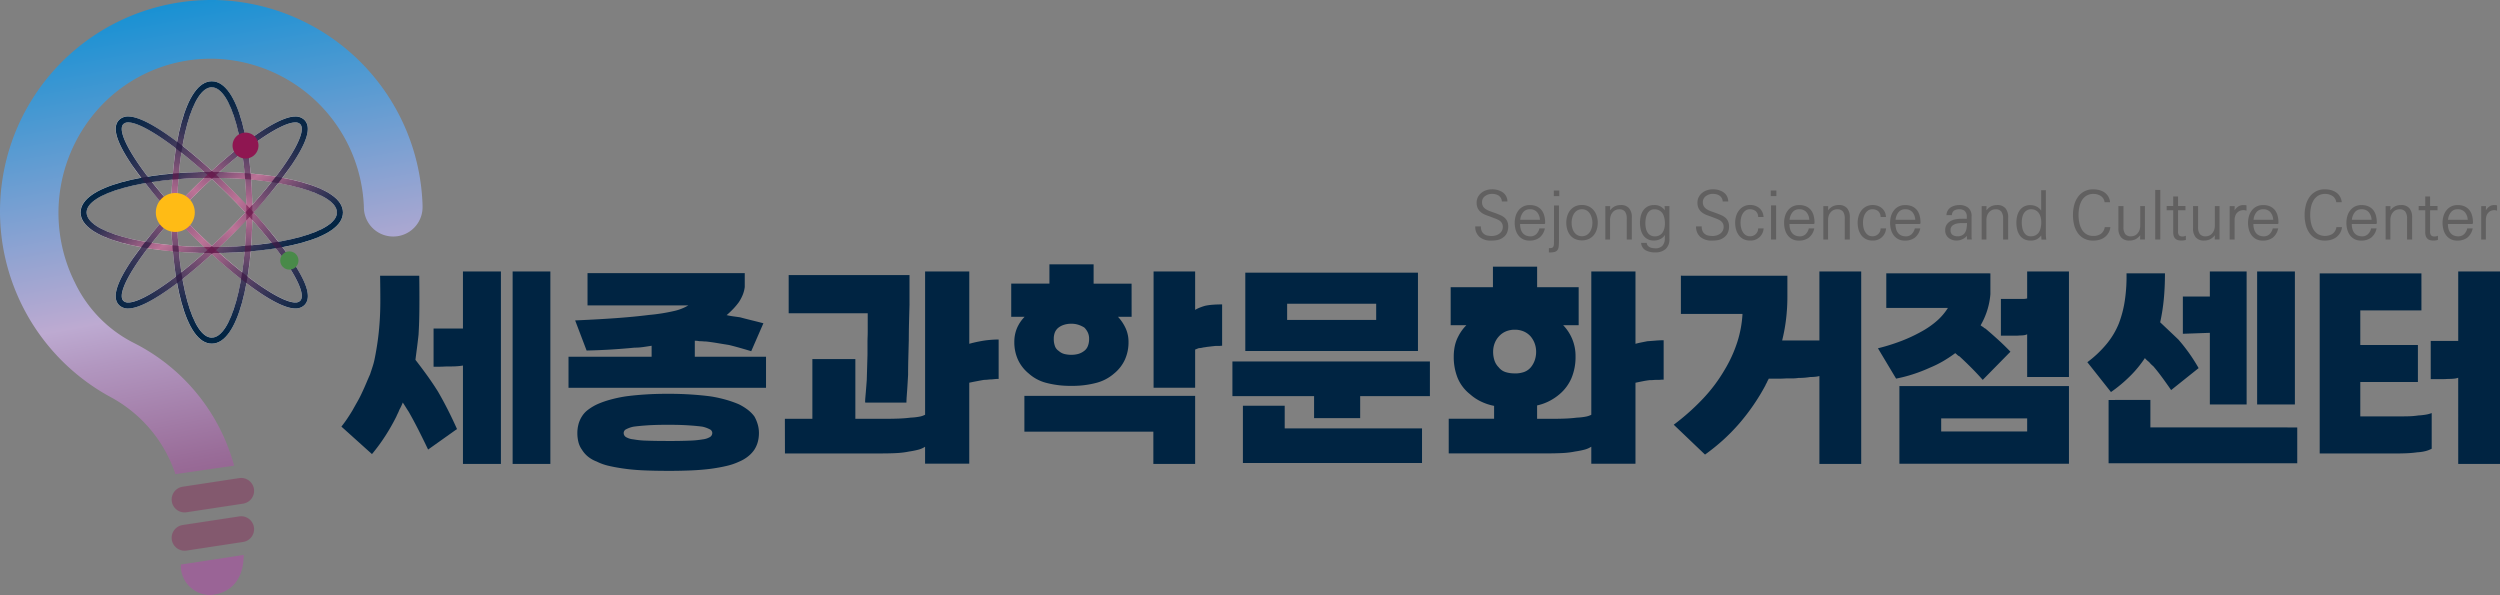 <svg xmlns="http://www.w3.org/2000/svg" xmlns:xlink="http://www.w3.org/1999/xlink"  viewBox="0 0 190.925 45.451">
  <rect x="0" y="0" width="190.925" height="45.451" fill="#808080" stroke="none"/>
  <defs>
    <linearGradient id="linear-gradient" x1="0.419" y1="-0.046" x2="0.665" y2="1.446" gradientUnits="objectBoundingBox">
      <stop offset="0" stop-color="#0b8fd3"/>
      <stop offset="0.455" stop-color="#bdaad1"/>
      <stop offset="0.512" stop-color="#b297c0"/>
      <stop offset="0.665" stop-color="#996c98"/>
      <stop offset="0.803" stop-color="#874d7b"/>
      <stop offset="0.92" stop-color="#7b396a"/>
      <stop offset="1" stop-color="#783364"/>
    </linearGradient>
    <linearGradient id="linear-gradient-2" x1="0.029" y1="0.304" x2="0.961" y2="0.692" gradientUnits="objectBoundingBox">
      <stop offset="0" stop-color="#002442"/>
      <stop offset="0.094" stop-color="#082342" stop-opacity="0.976"/>
      <stop offset="0.21" stop-color="#222045" stop-opacity="0.906"/>
      <stop offset="0.338" stop-color="#4b1c49" stop-opacity="0.788"/>
      <stop offset="0.472" stop-color="#851650" stop-opacity="0.627"/>
      <stop offset="0.492" stop-color="#8f1651" stop-opacity="0.6"/>
      <stop offset="0.625" stop-color="#5a1b4b" stop-opacity="0.749"/>
      <stop offset="0.776" stop-color="#282046" stop-opacity="0.886"/>
      <stop offset="0.906" stop-color="#0a2243" stop-opacity="0.969"/>
      <stop offset="1" stop-color="#002442"/>
    </linearGradient>
    <linearGradient id="linear-gradient-3" x1="0.516" y1="-0.003" x2="0.485" y2="0.967" xlink:href="#linear-gradient-2"/>
    <linearGradient id="linear-gradient-4" x1="1.096" y1="1.005" x2="-0.024" y2="0.056" xlink:href="#linear-gradient-2"/>
    <linearGradient id="linear-gradient-5" x1="1.03" y1="-0.025" x2="-0.021" y2="1.015" xlink:href="#linear-gradient-2"/>
  </defs>
  <g id="그룹_18717" data-name="그룹 18717" transform="translate(-181.142 -240.915)">
    <g id="그룹_18709" data-name="그룹 18709" transform="translate(207.215 255.375)">
      <g id="그룹_18706" data-name="그룹 18706" transform="translate(86.598)">
        <g id="그룹_18705" data-name="그룹 18705">
          <path id="패스_7868" data-name="패스 7868" d="M463.457,279.067a3.615,3.615,0,0,1-.367-.138,1.191,1.191,0,0,1-.312-.2.849.849,0,0,1-.216-.286.958.958,0,0,1-.08-.412.927.927,0,0,1,.1-.437.992.992,0,0,1,.266-.321,1.131,1.131,0,0,1,.372-.2,1.412,1.412,0,0,1,.431-.068,1.591,1.591,0,0,1,.394.043,1.52,1.52,0,0,1,.339.133.838.838,0,0,1,.447.753h-.421a.574.574,0,0,0-.078-.266.6.6,0,0,0-.168-.181.762.762,0,0,0-.228-.1,1.053,1.053,0,0,0-.264-.033.873.873,0,0,0-.552.176.548.548,0,0,0-.226.452.612.612,0,0,0,.075.321.673.673,0,0,0,.211.216,1.475,1.475,0,0,0,.321.158c.123.046.258.093.4.143s.256.1.377.151a1.26,1.26,0,0,1,.316.186.812.812,0,0,1,.216.271.951.951,0,0,1,.085.407,1.161,1.161,0,0,1-.1.5.83.83,0,0,1-.281.341,1.139,1.139,0,0,1-.419.2,2.367,2.367,0,0,1-.5.045,1.3,1.3,0,0,1-.9-.284,1.018,1.018,0,0,1-.319-.8h.432a.793.793,0,0,0,.06.357.575.575,0,0,0,.181.226.64.64,0,0,0,.264.118,1.559,1.559,0,0,0,.329.033,1.056,1.056,0,0,0,.294-.043.872.872,0,0,0,.269-.128.656.656,0,0,0,.2-.218.617.617,0,0,0,.075-.309.546.546,0,0,0-.068-.284.64.64,0,0,0-.193-.2,1.947,1.947,0,0,0-.321-.153Z" transform="translate(-462.382 -277.008)" fill="#616060"/>
          <path id="패스_7869" data-name="패스 7869" d="M472.217,281.355a.107.107,0,0,1-.02.075.089.089,0,0,1-.065.02H470.3a1.454,1.454,0,0,0,.045.372.831.831,0,0,0,.141.3.673.673,0,0,0,.251.2.875.875,0,0,0,.371.07.6.6,0,0,0,.422-.161.866.866,0,0,0,.246-.442h.417a1.2,1.2,0,0,1-.417.708,1.244,1.244,0,0,1-.763.221,1.072,1.072,0,0,1-.5-.11,1.042,1.042,0,0,1-.352-.3,1.281,1.281,0,0,1-.206-.435,1.972,1.972,0,0,1-.065-.514,1.84,1.84,0,0,1,.07-.508,1.247,1.247,0,0,1,.216-.432,1.027,1.027,0,0,1,.357-.3,1.08,1.08,0,0,1,.507-.113,1.257,1.257,0,0,1,.532.1,1.03,1.03,0,0,1,.367.279,1.2,1.2,0,0,1,.208.429A2.046,2.046,0,0,1,472.217,281.355Zm-1.9-.226h1.5a.972.972,0,0,0-.216-.58.686.686,0,0,0-.552-.223.619.619,0,0,0-.524.241A1.043,1.043,0,0,0,470.313,281.129Z" transform="translate(-466.883 -278.804)" fill="#616060"/>
          <path id="패스_7870" data-name="패스 7870" d="M476.4,281.959v-.326a.724.724,0,0,0,.228-.02.2.2,0,0,0,.118-.106.651.651,0,0,0,.04-.233c0-.1.005-.237.005-.4v-2.5h.377v2.7q0,.251-.018.424a.574.574,0,0,1-.093.279.414.414,0,0,1-.229.15A1.47,1.47,0,0,1,476.4,281.959Zm.793-4.726v.427h-.417v-.427Z" transform="translate(-470.782 -277.143)" fill="#616060"/>
          <path id="패스_7871" data-name="패스 7871" d="M480.914,280a1.173,1.173,0,0,1,.535.115,1.13,1.13,0,0,1,.379.306,1.293,1.293,0,0,1,.223.435,1.721,1.721,0,0,1,.073.5,1.739,1.739,0,0,1-.073.5,1.291,1.291,0,0,1-.223.434,1.091,1.091,0,0,1-.379.3,1.33,1.33,0,0,1-1.073,0,1.041,1.041,0,0,1-.371-.3,1.3,1.3,0,0,1-.216-.434,1.808,1.808,0,0,1-.07-.5,1.79,1.79,0,0,1,.07-.5,1.3,1.3,0,0,1,.216-.435,1.077,1.077,0,0,1,.371-.306A1.171,1.171,0,0,1,480.914,280Zm.8,1.356a1.426,1.426,0,0,0-.047-.359,1.168,1.168,0,0,0-.143-.334.788.788,0,0,0-.246-.246.737.737,0,0,0-.724,0,.788.788,0,0,0-.246.246,1.055,1.055,0,0,0-.138.334,1.577,1.577,0,0,0-.043.359,1.628,1.628,0,0,0,.043.366,1,1,0,0,0,.138.332.781.781,0,0,0,.246.238.751.751,0,0,0,.724,0,.782.782,0,0,0,.246-.238,1.1,1.1,0,0,0,.143-.332A1.472,1.472,0,0,0,481.713,281.36Z" transform="translate(-472.773 -278.804)" fill="#616060"/>
          <path id="패스_7872" data-name="패스 7872" d="M487.536,280.084l-.01.326a1.019,1.019,0,0,1,.374-.316,1.056,1.056,0,0,1,.444-.091.793.793,0,0,1,.633.244,1.032,1.032,0,0,1,.211.7v1.692H488.8v-1.587a.9.9,0,0,0-.135-.548.538.538,0,0,0-.452-.175.634.634,0,0,0-.254.052.624.624,0,0,0-.219.158.753.753,0,0,0-.158.261,1.025,1.025,0,0,0-.058.357v1.482h-.361v-2.551Z" transform="translate(-477.236 -278.804)" fill="#616060"/>
          <path id="패스_7873" data-name="패스 7873" d="M494.926,283.62a1.428,1.428,0,0,1-.738-.17.7.7,0,0,1-.332-.558h.432a.334.334,0,0,0,.07.2.535.535,0,0,0,.156.13.821.821,0,0,0,.209.065,1.316,1.316,0,0,0,.228.02.7.7,0,0,0,.53-.191.82.82,0,0,0,.184-.588l.01-.246a.824.824,0,0,1-.367.327,1.1,1.1,0,0,1-.462.105,1.038,1.038,0,0,1-.5-.11.965.965,0,0,1-.334-.3,1.287,1.287,0,0,1-.183-.429,2.245,2.245,0,0,1,0-1.025,1.269,1.269,0,0,1,.19-.434.965.965,0,0,1,.337-.3,1.01,1.01,0,0,1,.492-.113.975.975,0,0,1,.492.108,1.169,1.169,0,0,1,.326.284l-.015-.312h.367V282.6a.983.983,0,0,1-.286.761A1.151,1.151,0,0,1,494.926,283.62Zm-.02-1.225a.718.718,0,0,0,.347-.078.686.686,0,0,0,.241-.214,1.015,1.015,0,0,0,.136-.313,1.564,1.564,0,0,0,.045-.379,2,2,0,0,0-.043-.415,1.08,1.08,0,0,0-.133-.344.727.727,0,0,0-.249-.234.752.752,0,0,0-.379-.088.548.548,0,0,0-.339.1.691.691,0,0,0-.208.256,1.143,1.143,0,0,0-.111.344,2.319,2.319,0,0,0-.03.365,1.834,1.834,0,0,0,.038.377,1.015,1.015,0,0,0,.123.321.662.662,0,0,0,.224.218A.648.648,0,0,0,494.906,282.394Z" transform="translate(-481.196 -278.804)" fill="#616060"/>
          <path id="패스_7874" data-name="패스 7874" d="M505.551,279.067a3.654,3.654,0,0,1-.367-.138,1.191,1.191,0,0,1-.312-.2.849.849,0,0,1-.216-.286.958.958,0,0,1-.08-.412.928.928,0,0,1,.1-.437.992.992,0,0,1,.266-.321,1.136,1.136,0,0,1,.372-.2,1.412,1.412,0,0,1,.431-.068,1.591,1.591,0,0,1,.394.043,1.52,1.52,0,0,1,.339.133.838.838,0,0,1,.447.753h-.421a.574.574,0,0,0-.078-.266.6.6,0,0,0-.168-.181.762.762,0,0,0-.228-.1,1.053,1.053,0,0,0-.264-.033.874.874,0,0,0-.552.176.548.548,0,0,0-.226.452.612.612,0,0,0,.075.321.673.673,0,0,0,.211.216,1.475,1.475,0,0,0,.321.158c.123.046.258.093.4.143s.256.1.377.151a1.259,1.259,0,0,1,.316.186.811.811,0,0,1,.216.271.951.951,0,0,1,.085.407,1.167,1.167,0,0,1-.1.5.834.834,0,0,1-.281.341,1.139,1.139,0,0,1-.419.2,2.367,2.367,0,0,1-.5.045,1.3,1.3,0,0,1-.9-.284,1.018,1.018,0,0,1-.319-.8h.432a.8.8,0,0,0,.061.357.575.575,0,0,0,.181.226.643.643,0,0,0,.264.118,1.559,1.559,0,0,0,.329.033,1.056,1.056,0,0,0,.294-.043.872.872,0,0,0,.269-.128.655.655,0,0,0,.2-.218.617.617,0,0,0,.075-.309.547.547,0,0,0-.068-.284.64.64,0,0,0-.194-.2,1.932,1.932,0,0,0-.321-.153Z" transform="translate(-487.612 -277.008)" fill="#616060"/>
          <path id="패스_7875" data-name="패스 7875" d="M514.08,280.918h-.412a.594.594,0,0,0-.186-.449.7.7,0,0,0-.462-.143.53.53,0,0,0-.288.08.718.718,0,0,0-.218.216,1.038,1.038,0,0,0-.143.329,1.653,1.653,0,0,0-.048.4,1.7,1.7,0,0,0,.048.412.976.976,0,0,0,.143.326.672.672,0,0,0,.218.218.546.546,0,0,0,.288.078.6.6,0,0,0,.648-.6h.417a.983.983,0,0,1-1.039.929,1.091,1.091,0,0,1-.505-.11,1.036,1.036,0,0,1-.354-.3,1.324,1.324,0,0,1-.208-.435,1.89,1.89,0,0,1-.068-.514,1.784,1.784,0,0,1,.073-.508,1.287,1.287,0,0,1,.218-.432,1.045,1.045,0,0,1,.869-.417,1.136,1.136,0,0,1,.379.063.982.982,0,0,1,.314.179.944.944,0,0,1,.218.288A1.034,1.034,0,0,1,514.08,280.918Z" transform="translate(-492.068 -278.804)" fill="#616060"/>
          <path id="패스_7876" data-name="패스 7876" d="M519.131,277.233v.427H518.7v-.427Zm-.407,1.135h.387v2.606h-.387Z" transform="translate(-496.14 -277.143)" fill="#616060"/>
          <path id="패스_7877" data-name="패스 7877" d="M523.562,281.355a.107.107,0,0,1-.02.075.089.089,0,0,1-.065.02h-1.828a1.453,1.453,0,0,0,.045.372.83.83,0,0,0,.141.3.673.673,0,0,0,.251.2.876.876,0,0,0,.371.07.6.6,0,0,0,.422-.161.866.866,0,0,0,.246-.442h.417a1.2,1.2,0,0,1-.417.708,1.244,1.244,0,0,1-.763.221,1.072,1.072,0,0,1-.5-.11,1.043,1.043,0,0,1-.352-.3,1.281,1.281,0,0,1-.206-.435,1.971,1.971,0,0,1-.065-.514,1.842,1.842,0,0,1,.07-.508,1.248,1.248,0,0,1,.216-.432,1.027,1.027,0,0,1,.357-.3,1.08,1.08,0,0,1,.507-.113,1.257,1.257,0,0,1,.532.1,1.03,1.03,0,0,1,.367.279,1.2,1.2,0,0,1,.208.429A2.046,2.046,0,0,1,523.562,281.355Zm-1.9-.226h1.5a.975.975,0,0,0-.216-.58.685.685,0,0,0-.552-.223.619.619,0,0,0-.524.241A1.043,1.043,0,0,0,521.658,281.129Z" transform="translate(-497.658 -278.804)" fill="#616060"/>
          <path id="패스_7878" data-name="패스 7878" d="M529.092,280.084l-.01.326a1.02,1.02,0,0,1,.374-.316A1.056,1.056,0,0,1,529.9,280a.793.793,0,0,1,.633.244,1.034,1.034,0,0,1,.211.7v1.692h-.387v-1.587a.9.9,0,0,0-.135-.548.538.538,0,0,0-.452-.175.637.637,0,0,0-.254.052.619.619,0,0,0-.218.158.753.753,0,0,0-.158.261,1.026,1.026,0,0,0-.058.357v1.482h-.361v-2.551Z" transform="translate(-502.144 -278.804)" fill="#616060"/>
          <path id="패스_7879" data-name="패스 7879" d="M537.421,280.918h-.412a.594.594,0,0,0-.185-.449.7.7,0,0,0-.462-.143.528.528,0,0,0-.288.08.724.724,0,0,0-.219.216,1.037,1.037,0,0,0-.143.329,1.65,1.65,0,0,0-.047.4,1.7,1.7,0,0,0,.047.412.975.975,0,0,0,.143.326.678.678,0,0,0,.219.218.544.544,0,0,0,.288.078.6.6,0,0,0,.648-.6h.417a.983.983,0,0,1-1.04.929,1.089,1.089,0,0,1-.5-.11,1.036,1.036,0,0,1-.354-.3,1.325,1.325,0,0,1-.208-.435,1.905,1.905,0,0,1-.068-.514,1.769,1.769,0,0,1,.073-.508,1.272,1.272,0,0,1,.218-.432,1.069,1.069,0,0,1,.361-.3,1.082,1.082,0,0,1,.508-.113,1.138,1.138,0,0,1,.379.063.984.984,0,0,1,.314.179.939.939,0,0,1,.219.288A1.025,1.025,0,0,1,537.421,280.918Z" transform="translate(-506.059 -278.804)" fill="#616060"/>
          <path id="패스_7880" data-name="패스 7880" d="M543.77,281.355a.107.107,0,0,1-.02.075.088.088,0,0,1-.065.02h-1.828a1.453,1.453,0,0,0,.045.372.832.832,0,0,0,.141.3.674.674,0,0,0,.251.2.876.876,0,0,0,.371.07.6.6,0,0,0,.422-.161.865.865,0,0,0,.246-.442h.417a1.2,1.2,0,0,1-.417.708,1.244,1.244,0,0,1-.763.221,1.073,1.073,0,0,1-.5-.11,1.043,1.043,0,0,1-.352-.3,1.289,1.289,0,0,1-.206-.435,1.973,1.973,0,0,1-.065-.514,1.842,1.842,0,0,1,.07-.508,1.247,1.247,0,0,1,.216-.432,1.026,1.026,0,0,1,.357-.3,1.08,1.08,0,0,1,.507-.113,1.256,1.256,0,0,1,.532.1,1.03,1.03,0,0,1,.367.279,1.2,1.2,0,0,1,.208.429A2.046,2.046,0,0,1,543.77,281.355Zm-1.9-.226h1.5a.974.974,0,0,0-.216-.58.686.686,0,0,0-.552-.223.619.619,0,0,0-.524.241A1.044,1.044,0,0,0,541.866,281.129Z" transform="translate(-509.771 -278.804)" fill="#616060"/>
          <path id="패스_7881" data-name="패스 7881" d="M553.608,281.053v-.186a.574.574,0,0,0-.176-.427.645.645,0,0,0-.4-.115.747.747,0,0,0-.381.09.431.431,0,0,0-.181.361h-.417a.73.73,0,0,1,.317-.587,1.065,1.065,0,0,1,.309-.138,1.354,1.354,0,0,1,.359-.048,1.029,1.029,0,0,1,.685.214.81.81,0,0,1,.249.665v1.366q0,.09,0,.2a1.364,1.364,0,0,0,.02.185h-.366l-.015-.276a.883.883,0,0,1-.329.251,1.028,1.028,0,0,1-.454.105.944.944,0,0,1-.615-.206.718.718,0,0,1-.254-.593.736.736,0,0,1,.138-.452.89.89,0,0,1,.374-.286,1.207,1.207,0,0,1,.274-.083,2.41,2.41,0,0,1,.3-.038c.1,0,.2-.006.3-.006Zm-1.24.869a.407.407,0,0,0,.153.362.636.636,0,0,0,.369.105.74.74,0,0,0,.374-.083.6.6,0,0,0,.224-.224,1.047,1.047,0,0,0,.105-.324,2.34,2.34,0,0,0,.03-.379l-.359,0a1.961,1.961,0,0,0-.414.038.815.815,0,0,0-.341.158A.42.42,0,0,0,552.368,281.922Z" transform="translate(-516.074 -278.804)" fill="#616060"/>
          <path id="패스_7882" data-name="패스 7882" d="M559.277,280.084l-.01.326a1.022,1.022,0,0,1,.374-.316,1.057,1.057,0,0,1,.444-.091.793.793,0,0,1,.633.244,1.032,1.032,0,0,1,.211.7v1.692h-.387v-1.587a.9.9,0,0,0-.135-.548.538.538,0,0,0-.452-.175.635.635,0,0,0-.254.052.619.619,0,0,0-.218.158.746.746,0,0,0-.158.261,1.017,1.017,0,0,0-.058.357v1.482h-.361v-2.551Z" transform="translate(-520.236 -278.804)" fill="#616060"/>
          <path id="패스_7883" data-name="패스 7883" d="M567.423,280.619a1.1,1.1,0,0,1-.327.286.991.991,0,0,1-.492.105,1.03,1.03,0,0,1-.492-.11.94.94,0,0,1-.337-.3,1.273,1.273,0,0,1-.191-.435,2.207,2.207,0,0,1-.06-.52,2.177,2.177,0,0,1,.058-.5,1.288,1.288,0,0,1,.183-.429,1,1,0,0,1,.334-.3,1.017,1.017,0,0,1,.5-.113,1.074,1.074,0,0,1,.457.105.842.842,0,0,1,.362.321v-1.566h.357v3.32c0,.067,0,.144.008.231a1.407,1.407,0,0,0,.027.221h-.371Zm-.763-2a.632.632,0,0,0-.339.085.69.69,0,0,0-.224.221,1.016,1.016,0,0,0-.123.321,1.807,1.807,0,0,0-.038.372,2.339,2.339,0,0,0,.03.369,1.134,1.134,0,0,0,.111.344.674.674,0,0,0,.208.254.557.557,0,0,0,.339.1A.775.775,0,0,0,567,280.6a.705.705,0,0,0,.248-.231,1.083,1.083,0,0,0,.133-.344,1.962,1.962,0,0,0,.043-.419,1.525,1.525,0,0,0-.045-.374,1.017,1.017,0,0,0-.135-.314.718.718,0,0,0-.241-.216A.707.707,0,0,0,566.66,278.62Z" transform="translate(-524.204 -277.098)" fill="#616060"/>
          <path id="패스_7884" data-name="패스 7884" d="M579.15,277.992h-.422a.647.647,0,0,0-.286-.475,1,1,0,0,0-.563-.158.987.987,0,0,0-.547.143,1.056,1.056,0,0,0-.351.374,1.7,1.7,0,0,0-.186.517,3.011,3.011,0,0,0,0,1.145,1.7,1.7,0,0,0,.186.517,1.035,1.035,0,0,0,.351.372,1,1,0,0,0,.547.141.988.988,0,0,0,.555-.153.772.772,0,0,0,.309-.52h.427a1.1,1.1,0,0,1-.427.763,1.256,1.256,0,0,1-.4.2,1.633,1.633,0,0,1-.467.065,1.493,1.493,0,0,1-.713-.158,1.356,1.356,0,0,1-.482-.424,1.852,1.852,0,0,1-.279-.625,3.089,3.089,0,0,1-.088-.746,3.05,3.05,0,0,1,.088-.736,1.85,1.85,0,0,1,.279-.625,1.379,1.379,0,0,1,1.2-.6,1.753,1.753,0,0,1,.449.058,1.251,1.251,0,0,1,.394.178,1.019,1.019,0,0,1,.284.306A1.079,1.079,0,0,1,579.15,277.992Z" transform="translate(-530.673 -277.008)" fill="#616060"/>
          <path id="패스_7885" data-name="패스 7885" d="M586.625,282.755l.01-.326a1.066,1.066,0,0,1-.379.316,1.051,1.051,0,0,1-.439.09.8.8,0,0,1-.638-.241,1.029,1.029,0,0,1-.211-.7V280.2h.387v1.587a.9.9,0,0,0,.133.55.539.539,0,0,0,.455.174.678.678,0,0,0,.251-.05.6.6,0,0,0,.221-.156.787.787,0,0,0,.161-.261,1,1,0,0,0,.06-.362V280.2h.357v2.551Z" transform="translate(-535.857 -278.924)" fill="#616060"/>
          <path id="패스_7886" data-name="패스 7886" d="M592.374,280.907h-.387v-3.786h.387Z" transform="translate(-540.064 -277.076)" fill="#616060"/>
          <path id="패스_7887" data-name="패스 7887" d="M595.038,278.362v.728h.567v.326h-.567v1.607a.427.427,0,0,0,.088.319.333.333,0,0,0,.229.078.666.666,0,0,0,.153-.015.705.705,0,0,0,.128-.045v.321a1.118,1.118,0,0,1-.168.038,1.209,1.209,0,0,1-.163.012,1.1,1.1,0,0,1-.256-.028.486.486,0,0,1-.2-.1.491.491,0,0,1-.133-.2.96.96,0,0,1-.047-.329v-1.657h-.5v-.326h.5v-.728Z" transform="translate(-541.372 -277.82)" fill="#616060"/>
          <path id="패스_7888" data-name="패스 7888" d="M600.853,282.755l.01-.326a1.069,1.069,0,0,1-.379.316,1.051,1.051,0,0,1-.439.09.8.8,0,0,1-.638-.241,1.028,1.028,0,0,1-.211-.7V280.2h.386v1.587a.9.9,0,0,0,.133.55.538.538,0,0,0,.454.174.675.675,0,0,0,.251-.05.6.6,0,0,0,.221-.156.786.786,0,0,0,.161-.261,1,1,0,0,0,.06-.362V280.2h.357v2.551Z" transform="translate(-544.385 -278.924)" fill="#616060"/>
          <path id="패스_7889" data-name="패스 7889" d="M607.242,280.391a.755.755,0,0,0-.253.043.569.569,0,0,0-.218.138.614.614,0,0,0-.158.236.931.931,0,0,0-.058.346v1.482h-.377v-2.551h.386l-.01.326a.9.9,0,0,1,.311-.316.742.742,0,0,1,.362-.091c.041,0,.082,0,.126.005a.446.446,0,0,1,.111.02v.4l-.108-.025A.549.549,0,0,0,607.242,280.391Z" transform="translate(-548.57 -278.804)" fill="#616060"/>
          <path id="패스_7890" data-name="패스 7890" d="M612,281.355a.108.108,0,0,1-.02.075.089.089,0,0,1-.065.02h-1.828a1.436,1.436,0,0,0,.045.372.831.831,0,0,0,.141.3.67.67,0,0,0,.251.2.873.873,0,0,0,.371.07.6.6,0,0,0,.422-.161.866.866,0,0,0,.246-.442h.417a1.205,1.205,0,0,1-.417.708,1.242,1.242,0,0,1-.763.221,1.074,1.074,0,0,1-.5-.11,1.043,1.043,0,0,1-.352-.3,1.28,1.28,0,0,1-.206-.435,1.976,1.976,0,0,1-.065-.514,1.842,1.842,0,0,1,.07-.508,1.252,1.252,0,0,1,.216-.432,1.026,1.026,0,0,1,.357-.3,1.082,1.082,0,0,1,.508-.113,1.258,1.258,0,0,1,.532.1,1.032,1.032,0,0,1,.366.279,1.21,1.21,0,0,1,.209.429A2.062,2.062,0,0,1,612,281.355Zm-1.9-.226h1.5a.975.975,0,0,0-.216-.58.686.686,0,0,0-.552-.223.62.62,0,0,0-.525.241A1.039,1.039,0,0,0,610.1,281.129Z" transform="translate(-550.666 -278.804)" fill="#616060"/>
          <path id="패스_7891" data-name="패스 7891" d="M623.312,277.992h-.422a.646.646,0,0,0-.286-.475,1,1,0,0,0-.562-.158.987.987,0,0,0-.547.143,1.053,1.053,0,0,0-.352.374,1.7,1.7,0,0,0-.186.517,3.014,3.014,0,0,0,0,1.145,1.7,1.7,0,0,0,.186.517,1.033,1.033,0,0,0,.352.372,1.107,1.107,0,0,0,1.1-.013.772.772,0,0,0,.309-.52h.427a1.1,1.1,0,0,1-.427.763,1.258,1.258,0,0,1-.4.2,1.634,1.634,0,0,1-.467.065,1.491,1.491,0,0,1-.713-.158,1.349,1.349,0,0,1-.482-.424,1.844,1.844,0,0,1-.279-.625,3.071,3.071,0,0,1-.088-.746,3.032,3.032,0,0,1,.088-.736,1.842,1.842,0,0,1,.279-.625,1.379,1.379,0,0,1,1.2-.6,1.753,1.753,0,0,1,.45.058,1.261,1.261,0,0,1,.394.178,1.019,1.019,0,0,1,.284.306A1.082,1.082,0,0,1,623.312,277.992Z" transform="translate(-557.143 -277.008)" fill="#616060"/>
          <path id="패스_7892" data-name="패스 7892" d="M630.754,281.355a.107.107,0,0,1-.02.075.088.088,0,0,1-.065.02h-1.828a1.453,1.453,0,0,0,.045.372.831.831,0,0,0,.141.3.673.673,0,0,0,.251.2.874.874,0,0,0,.371.07.6.6,0,0,0,.422-.161.865.865,0,0,0,.246-.442h.417a1.2,1.2,0,0,1-.417.708,1.244,1.244,0,0,1-.763.221,1.072,1.072,0,0,1-.5-.11,1.043,1.043,0,0,1-.352-.3,1.281,1.281,0,0,1-.206-.435,1.971,1.971,0,0,1-.065-.514,1.842,1.842,0,0,1,.07-.508,1.248,1.248,0,0,1,.216-.432,1.027,1.027,0,0,1,.357-.3,1.08,1.08,0,0,1,.507-.113,1.257,1.257,0,0,1,.532.1,1.029,1.029,0,0,1,.367.279,1.2,1.2,0,0,1,.208.429A2.046,2.046,0,0,1,630.754,281.355Zm-1.9-.226h1.5a.972.972,0,0,0-.216-.58.685.685,0,0,0-.552-.223.619.619,0,0,0-.524.241A1.044,1.044,0,0,0,628.85,281.129Z" transform="translate(-561.907 -278.804)" fill="#616060"/>
          <path id="패스_7893" data-name="패스 7893" d="M636.283,280.084l-.01.326a1.019,1.019,0,0,1,.374-.316,1.057,1.057,0,0,1,.444-.091.793.793,0,0,1,.633.244,1.034,1.034,0,0,1,.211.7v1.692h-.387v-1.587a.9.9,0,0,0-.135-.548.538.538,0,0,0-.452-.175.637.637,0,0,0-.254.052.625.625,0,0,0-.218.158.752.752,0,0,0-.158.261,1.026,1.026,0,0,0-.058.357v1.482h-.361v-2.551Z" transform="translate(-566.392 -278.804)" fill="#616060"/>
          <path id="패스_7894" data-name="패스 7894" d="M643.086,278.362v.728h.567v.326h-.567v1.607a.427.427,0,0,0,.088.319.333.333,0,0,0,.229.078.669.669,0,0,0,.153-.015.7.7,0,0,0,.128-.045v.321a1.12,1.12,0,0,1-.169.038,1.2,1.2,0,0,1-.163.012,1.1,1.1,0,0,1-.256-.028.485.485,0,0,1-.2-.1.491.491,0,0,1-.133-.2.959.959,0,0,1-.048-.329v-1.657h-.5v-.326h.5v-.728Z" transform="translate(-570.171 -277.82)" fill="#616060"/>
          <path id="패스_7895" data-name="패스 7895" d="M649.08,281.355a.108.108,0,0,1-.02.075.089.089,0,0,1-.065.02h-1.828a1.437,1.437,0,0,0,.045.372.833.833,0,0,0,.141.3.67.67,0,0,0,.251.2.874.874,0,0,0,.371.07.6.6,0,0,0,.422-.161.865.865,0,0,0,.246-.442h.417a1.2,1.2,0,0,1-.417.708,1.242,1.242,0,0,1-.763.221,1.075,1.075,0,0,1-.5-.11,1.046,1.046,0,0,1-.351-.3,1.281,1.281,0,0,1-.206-.435,1.968,1.968,0,0,1-.065-.514,1.856,1.856,0,0,1,.07-.508,1.246,1.246,0,0,1,.216-.432,1.027,1.027,0,0,1,.357-.3,1.079,1.079,0,0,1,.507-.113,1.258,1.258,0,0,1,.532.1,1.029,1.029,0,0,1,.366.279,1.206,1.206,0,0,1,.209.429A2.046,2.046,0,0,1,649.08,281.355Zm-1.9-.226h1.5a.972.972,0,0,0-.216-.58.686.686,0,0,0-.552-.223.619.619,0,0,0-.524.241A1.041,1.041,0,0,0,647.177,281.129Z" transform="translate(-572.891 -278.804)" fill="#616060"/>
          <path id="패스_7896" data-name="패스 7896" d="M655.141,280.391a.678.678,0,0,0-.24.043.534.534,0,0,0-.207.138.621.621,0,0,0-.15.236,1,1,0,0,0-.054.346v1.482h-.356v-2.551h.365l-.01.326a.883.883,0,0,1,.294-.316.67.67,0,0,1,.342-.091c.038,0,.077,0,.119.005a.4.4,0,0,1,.1.02v.4l-.1-.025A.492.492,0,0,0,655.141,280.391Z" transform="translate(-577.315 -278.804)" fill="#616060"/>
        </g>
      </g>
      <g id="그룹_18708" data-name="그룹 18708" transform="translate(0 5.724)">
        <g id="그룹_18707" data-name="그룹 18707">
          <path id="패스_7897" data-name="패스 7897" d="M248.758,299.356q.127-.62.228-1.322t.155-1.486q.055-.766.055-1.651t-.018-1.906h2.991q.018,1.368.009,2.5t-.064,2.006q-.055.511-.118.994t-.119.921q.455.584.894,1.194t.839,1.25q.4.693.757,1.4t.684,1.441l-2.207,1.568q-.365-.766-.73-1.487t-.748-1.395q-.109-.164-.228-.356t-.228-.355q-.055.146-.119.282t-.137.264a2.835,2.835,0,0,1-.119.274q-.064.128-.118.256a15.605,15.605,0,0,1-.848,1.486,14.016,14.016,0,0,1-1.012,1.377l-2.334-2.1q.219-.274.429-.584t.429-.675q.182-.328.374-.665t.356-.7q.164-.346.31-.693t.292-.675c.073-.219.14-.422.2-.611A4.956,4.956,0,0,0,248.758,299.356Zm6.748,8.006v-7.514a4.671,4.671,0,0,1-.657.064q-.328.01-.657.009-.328.019-.565.018h-.365v-2.918h2.243v-4.359h2.9v14.7Zm3.793,0v-14.7h2.882v14.7Z" transform="translate(-246.223 -292.116)" fill="#002442"/>
          <path id="패스_7898" data-name="패스 7898" d="M302.976,292.982v1.058a2.319,2.319,0,0,1-.155.6,3.178,3.178,0,0,1-.3.565,5.178,5.178,0,0,1-.437.52q-.237.246-.492.465.237.055.492.091l.529.073q.4.109.848.219t.939.237l-.93,2.134q-.42-.127-.839-.246t-.857-.228q-.456-.072-.894-.146T300,298.2c-.073,0-.146,0-.219-.009s-.146-.009-.219-.009-.143-.021-.21-.028-.131-.009-.191-.009v1.222H304.6v2.371H289.516v-2.371h6.347v-.839q-.328.055-.657.1a4.759,4.759,0,0,1-.657.046q-.93.091-1.851.146t-1.8.073l-.875-2.3q1.7-.073,3.1-.173t2.554-.246a13.726,13.726,0,0,0,1.86-.292,3.655,3.655,0,0,0,1.131-.437h-7.7v-2.462Zm-5.854,15.1q-1,0-1.833-.036t-1.486-.128q-.675-.092-1.213-.219a3.946,3.946,0,0,1-.921-.328,2.352,2.352,0,0,1-.693-.4,2.117,2.117,0,0,1-.438-.51,1.7,1.7,0,0,1-.264-.574,2.808,2.808,0,0,1-.082-.7,2.578,2.578,0,0,1,.082-.648,2.159,2.159,0,0,1,.264-.611,1.85,1.85,0,0,1,.456-.5,3.874,3.874,0,0,1,.711-.429,6.925,6.925,0,0,1,.939-.337,10.417,10.417,0,0,1,1.213-.264q.657-.091,1.468-.146t1.8-.055q.948,0,1.769.055t1.5.146a10.185,10.185,0,0,1,1.185.264,8.147,8.147,0,0,1,.948.337,4.168,4.168,0,0,1,.693.429,2.575,2.575,0,0,1,.492.5,2.825,2.825,0,0,1,.256.611,2.355,2.355,0,0,1,.091.648,2.561,2.561,0,0,1-.091.7,2.138,2.138,0,0,1-.256.574,2.319,2.319,0,0,1-.474.51,2.831,2.831,0,0,1-.675.4,4.8,4.8,0,0,1-.948.328q-.529.127-1.185.219-.675.091-1.5.128T297.121,308.083Zm0-2.28q.948,0,1.614-.027a7.544,7.544,0,0,0,1.049-.1,1.37,1.37,0,0,0,.529-.173.363.363,0,0,0,.182-.319.317.317,0,0,0-.191-.274,2.272,2.272,0,0,0-.556-.2c-.256-.037-.6-.07-1.04-.1s-.967-.045-1.587-.045q-.967,0-1.623.045c-.438.031-.778.064-1.022.1a2.1,2.1,0,0,0-.565.2.317.317,0,0,0-.182.274.366.366,0,0,0,.173.319,1.347,1.347,0,0,0,.556.173,6.576,6.576,0,0,0,1.012.1Q296.137,305.8,297.121,305.8Z" transform="translate(-272.172 -292.307)" fill="#002442"/>
          <path id="패스_7899" data-name="패스 7899" d="M330.761,303.916h2.1v-4.56h3.283v4.56h2.353q.492,0,.966-.018t.912-.073a4.525,4.525,0,0,0,.657-.073,1.538,1.538,0,0,0,.438-.146V292.663h3.374v5.526c.121-.036.261-.073.419-.109s.341-.073.547-.11.435-.064.647-.082.423-.027.629-.027v3.009c-.073,0-.152,0-.237.009s-.177.015-.274.027a2.363,2.363,0,0,0-.292.018,2.456,2.456,0,0,1-.31.018c-.207.036-.4.073-.593.109s-.368.073-.538.109v6.183h-3.374V306.05a1.765,1.765,0,0,1-.529.228,6.161,6.161,0,0,1-.693.137,6.351,6.351,0,0,1-.957.119q-.52.027-1.122.027h-7.4Zm6.128-1.24q0-.182.018-.383t.036-.419q.018-.219.036-.447t.036-.484l.055-1.915v-.93q0-.219.009-.438t.009-.437v-1.368h-6.037v-2.918h9.228V295.2q-.019.675-.036,1.35t-.018,1.349q-.018.711-.036,1.377t-.018,1.286q-.019.328-.036.62t-.036.565q-.019.255-.036.492t-.018.438Z" transform="translate(-296.893 -292.116)" fill="#002442"/>
          <path id="패스_7900" data-name="패스 7900" d="M383.11,295.309h-1.04a3.33,3.33,0,0,1,.593.894,2.5,2.5,0,0,1,.21,1.021,3.219,3.219,0,0,1-.274,1.35,2.966,2.966,0,0,1-.82,1.058,3.34,3.34,0,0,1-1.368.721,7.107,7.107,0,0,1-1.9.228,7.182,7.182,0,0,1-1.915-.228,3.193,3.193,0,0,1-1.35-.721,2.966,2.966,0,0,1-.82-1.058,3.219,3.219,0,0,1-.274-1.35,2.7,2.7,0,0,1,.191-1.021,2.83,2.83,0,0,1,.593-.894h-1.021v-2.535h2.918V291.3h3.374v1.477h2.9Zm1.66,11.235v-2.462h-9.849v-2.736h13.04v5.2Zm-6.256-8.335a1.966,1.966,0,0,0,.511-.064,1.349,1.349,0,0,0,.456-.228.821.821,0,0,0,.282-.365,1.445,1.445,0,0,0,.1-.566,1.106,1.106,0,0,0-.1-.483,1.35,1.35,0,0,0-.264-.374,2.059,2.059,0,0,0-.447-.21,1.7,1.7,0,0,0-.538-.082,1.825,1.825,0,0,0-.574.082,1.388,1.388,0,0,0-.41.21.914.914,0,0,0-.283.374,1.316,1.316,0,0,0-.082.483,1.564,1.564,0,0,0,.091.566.725.725,0,0,0,.292.365,1.011,1.011,0,0,0,.419.228A2.117,2.117,0,0,0,378.514,298.209Zm11.508-3.848v3.155a.852.852,0,0,0-.118.009.977.977,0,0,1-.137.009h-.274l-.328.037-.31.036c-.061.012-.119.022-.173.028a1.186,1.186,0,0,0-.155.027,1.176,1.176,0,0,1-.146.027.981.981,0,0,1-.128.009c-.073.024-.131.046-.173.064s-.082.034-.119.046v2.918h-3.174v-8.882h3.174v2.936a2.109,2.109,0,0,1,.328-.164c.121-.048.262-.1.419-.146a4.14,4.14,0,0,1,.565-.082Q389.6,294.361,390.022,294.361Z" transform="translate(-322.761 -291.297)" fill="#002442"/>
          <path id="패스_7901" data-name="패스 7901" d="M422.31,304V302.32h-6.237v-2.645h15.083v2.645H425.83V304Zm-2.243-.948v1.733h10.487v2.644H416.875v-4.377Zm10.177-4.177H417.058v-5.982h13.186Zm-3.191-2.371v-1.24h-6.8v1.24Z" transform="translate(-348.027 -292.252)" fill="#002442"/>
          <path id="패스_7902" data-name="패스 7902" d="M467.239,296.221h-1.185A3.358,3.358,0,0,1,467,298.61a4.15,4.15,0,0,1-.31,1.651,3.326,3.326,0,0,1-.912,1.231,4.1,4.1,0,0,1-.793.528,3.847,3.847,0,0,1-.921.329v1.022h1.167q.492,0,.966-.018t.912-.073a4.52,4.52,0,0,0,.657-.073,1.542,1.542,0,0,0,.438-.146V292.118h3.374v5.526c.122-.036.258-.07.411-.1l.5-.1c.207-.012.413-.028.62-.046s.413-.027.62-.027v3.009c-.073,0-.152,0-.237.009s-.171.009-.256.009-.191,0-.282.009-.186.009-.283.009q-.292.036-.565.091t-.529.109V306.8h-3.374V305.5a1.762,1.762,0,0,1-.529.228,6.161,6.161,0,0,1-.693.137,6.348,6.348,0,0,1-.958.119q-.519.027-1.121.027h-7.587v-2.644h3.465v-.985a4.119,4.119,0,0,1-1.012-.337,3.59,3.59,0,0,1-.83-.556,3.079,3.079,0,0,1-.939-1.231,4.259,4.259,0,0,1-.3-1.651,3.842,3.842,0,0,1,.082-.8,2.815,2.815,0,0,1,.264-.729,3.3,3.3,0,0,1,.264-.438,3.225,3.225,0,0,1,.355-.419h-1.2v-2.9h3.228v-1.568h3.374v1.568h3.173Zm-4.87,3.684a2.053,2.053,0,0,0,.7-.109,1.228,1.228,0,0,0,.52-.365,1.724,1.724,0,0,0,.292-.52,1.937,1.937,0,0,0,.109-.666,1.825,1.825,0,0,0-.109-.629,1.789,1.789,0,0,0-.328-.557,1.494,1.494,0,0,0-.52-.365,1.694,1.694,0,0,0-.666-.128,1.741,1.741,0,0,0-.684.128,1.5,1.5,0,0,0-.52.365,1.635,1.635,0,0,0-.346.557,1.826,1.826,0,0,0-.11.629,2.1,2.1,0,0,0,.1.666,1.3,1.3,0,0,0,.319.52,1.1,1.1,0,0,0,.51.365A2.194,2.194,0,0,0,462.37,299.9Z" transform="translate(-372.749 -291.57)" fill="#002442"/>
          <path id="패스_7903" data-name="패스 7903" d="M508.882,292.992v1.586a14.506,14.506,0,0,1-.1,1.714,13.274,13.274,0,0,1-.3,1.641h2.845v-5.271h3.192v14.7h-3.192v-6.711a2.35,2.35,0,0,1-.319.055,3.517,3.517,0,0,1-.374.018c-.146.024-.295.042-.447.054s-.307.018-.465.018q-.128.019-.246.027c-.079.006-.161.009-.246.009h-.456c-.17.012-.328.018-.474.018h-.839c-.024.049-.048.095-.073.137a.7.7,0,0,0-.055.119c-.024.048-.048.094-.073.137a.62.62,0,0,0-.055.119,16.141,16.141,0,0,1-1.988,2.9,14.764,14.764,0,0,1-1.258,1.286,15.771,15.771,0,0,1-1.368,1.1l-2.389-2.28a17.493,17.493,0,0,0,2.234-1.988,11.926,11.926,0,0,0,1.632-2.17,10.118,10.118,0,0,0,.994-2.171,8.6,8.6,0,0,0,.392-2.134h-4.705v-2.918Z" transform="translate(-398.452 -292.116)" fill="#002442"/>
          <path id="패스_7904" data-name="패스 7904" d="M547.715,292.809V294.4a5.586,5.586,0,0,1-.246,1.249,5.815,5.815,0,0,1-.484,1.1.016.016,0,0,0-.018.018,1.079,1.079,0,0,0,.082.073.32.32,0,0,0,.1.054.825.825,0,0,0,.082.073.3.3,0,0,0,.1.055q.455.383.939.821t.976.948l-2.116,2.152q-.437-.493-.893-.949t-.894-.857a.314.314,0,0,1-.091-.046.653.653,0,0,1-.073-.064.642.642,0,0,0-.073-.064.693.693,0,0,1-.073-.064,9.611,9.611,0,0,1-.921.611,8.213,8.213,0,0,1-1.012.5,11.916,11.916,0,0,1-1.286.5,10.969,10.969,0,0,1-1.3.337l-1.386-2.316a15.267,15.267,0,0,0,1.778-.556,11.559,11.559,0,0,0,1.541-.72,6.529,6.529,0,0,0,1.194-.83,4.451,4.451,0,0,0,.83-.976h-4.706v-2.644Zm6,14.536H540.766v-5.927h12.949Zm-3.192-2.462v-1h-6.566v1Zm0-10.159v-2.061h3.192v8.061h-3.192V297.46a.772.772,0,0,1-.246.073,2.241,2.241,0,0,1-.3.018,3.678,3.678,0,0,1-.374.018h-1.085v-2.808h1.724A1.141,1.141,0,0,0,550.523,294.724Z" transform="translate(-421.782 -292.116)" fill="#002442"/>
          <path id="패스_7905" data-name="패스 7905" d="M579.049,299.593a8.379,8.379,0,0,0,1.478-1.4,5.973,5.973,0,0,0,.93-1.559,8.379,8.379,0,0,0,.456-1.76,12.414,12.414,0,0,0,.128-2.07h2.936q0,1.077-.091,2a14.883,14.883,0,0,1-.274,1.742l.675.638.711.675q.4.456.793,1a13.644,13.644,0,0,1,.757,1.185l-2.1,1.678q-.365-.529-.7-.985t-.665-.839a1.885,1.885,0,0,1-.31-.31q-.091-.073-.174-.146a1.343,1.343,0,0,1-.155-.164,8.542,8.542,0,0,1-1.149,1.395,11.007,11.007,0,0,1-1.441,1.2Zm4.815,2.882v2.1H595.08v2.736H580.672v-4.833Zm4.541.347V297.35l-2.061.073v-2.845h2.061v-1.915h2.809v10.159Zm3.611,0V292.663H594.9v10.159Z" transform="translate(-445.712 -292.116)" fill="#002442"/>
          <path id="패스_7906" data-name="패스 7906" d="M631.113,295.636h-4.669v2.644h4.4v2.827h-4.4v2.626h2.936q.383,0,.757-.009a5.951,5.951,0,0,0,.739-.064,4.863,4.863,0,0,0,.584-.064,2.227,2.227,0,0,0,.437-.119V306.2a2.139,2.139,0,0,1-.474.182,2.985,2.985,0,0,1-.62.091q-.383.055-.793.073t-.867.018h-5.8V292.809h7.769Zm2.808,5.143a1.292,1.292,0,0,1-.337.073q-.192.019-.429.018c-.182.012-.362.018-.538.018h-.794V297.97h2.1v-5.307h3.192v14.7h-3.192Z" transform="translate(-472.261 -292.116)" fill="#002442"/>
        </g>
      </g>
    </g>
    <g id="그룹_18716" data-name="그룹 18716" transform="translate(181.142 240.915)">
      <g id="그룹_18711" data-name="그룹 18711">
        <g id="그룹_18710" data-name="그룹 18710">
          <path id="패스_7907" data-name="패스 7907" d="M213.412,256.562a16.192,16.192,0,0,0-15.889-15.647c-.081,0-.161,0-.242,0a16.138,16.138,0,0,0-7.694,30.324,10.418,10.418,0,0,1,4.952,5.885l4.485-.645a14.881,14.881,0,0,0-7.6-9.343,9.966,9.966,0,0,1-4.542-4.6,11.906,11.906,0,0,1,2.222-13.788,11.553,11.553,0,0,1,8.179-3.349c.059,0,.117,0,.176,0a11.766,11.766,0,0,1,11.472,11.3c0,.016,0,.031,0,.047h0a2.241,2.241,0,0,0,4.482-.018h0C213.412,256.67,213.413,256.616,213.412,256.562Z" transform="translate(-181.142 -240.915)" fill="url(#linear-gradient)"/>
          <path id="패스_7908" data-name="패스 7908" d="M217.948,349.763c1.653-.173,2.47-1.353,2.47-3.06l-4.8.734A2.248,2.248,0,0,0,217.948,349.763Z" transform="translate(-201.809 -304.322)" fill="#9a6496"/>
          <path id="패스_7909" data-name="패스 7909" d="M219.323,341.3l-4.322.658a.989.989,0,0,1-1.124-.827h0a.99.99,0,0,1,.827-1.124l4.322-.658a.99.99,0,0,1,1.124.827h0A.989.989,0,0,1,219.323,341.3Z" transform="translate(-200.756 -299.911)" fill="#83596e"/>
          <path id="패스_7910" data-name="패스 7910" d="M219.323,333.99l-4.322.658a.989.989,0,0,1-1.124-.827h0a.989.989,0,0,1,.827-1.124l4.322-.658a.99.99,0,0,1,1.124.827h0A.989.989,0,0,1,219.323,333.99Z" transform="translate(-200.756 -295.526)" fill="#83596e"/>
        </g>
      </g>
      <g id="그룹_18715" data-name="그룹 18715" transform="translate(6.155 6.208)">
        <g id="그룹_18714" data-name="그룹 18714">
          <g id="그룹_18713" data-name="그룹 18713">
            <path id="패스_7911" data-name="패스 7911" d="M216.541,266.429c0-1.266-1.95-2.157-4.622-2.649.243-.324.474-.641.678-.943,1.232-1.823,1.55-2.929,1-3.48a.949.949,0,0,0-.7-.26c-.83,0-2.2.784-3.728,1.935-.493-2.671-1.383-4.619-2.649-4.619s-2.156,1.949-2.649,4.619c-1.525-1.151-2.9-1.935-3.728-1.935a.947.947,0,0,0-.7.26c-.551.551-.234,1.657,1,3.48.2.3.435.62.679.943-2.672.492-4.622,1.383-4.622,2.649s1.95,2.157,4.622,2.649c-.244.324-.474.641-.679.944-1.232,1.823-1.549,2.929-1,3.48a.946.946,0,0,0,.7.26c.83,0,2.2-.784,3.728-1.934.492,2.67,1.383,4.619,2.649,4.619s2.156-1.949,2.649-4.619c1.525,1.15,2.9,1.934,3.728,1.934h0a.947.947,0,0,0,.7-.26c.551-.551.234-1.657-1-3.48-.2-.3-.435-.62-.678-.944C214.591,268.585,216.541,267.695,216.541,266.429Zm-3.641-6.875a.5.5,0,0,1,.372.127c.447.447-.322,2-1.859,4.012-.612-.1-1.256-.176-1.918-.235-.059-.662-.137-1.306-.235-1.918C210.884,260.3,212.215,259.553,212.9,259.553Zm-4.747,5.246c-.338-.337-.686-.675-1.04-1.008.674.011,1.329.042,1.958.09.048.63.079,1.285.09,1.959C208.833,265.494,208.5,265.147,208.152,264.8Zm.933,1.629q-.6.645-1.257,1.305t-1.305,1.257q-.645-.6-1.305-1.257t-1.257-1.305q.6-.646,1.257-1.305t1.305-1.257q.646.6,1.305,1.257T209.085,266.429Zm-1.977-3.1c.6-.538,1.183-1.031,1.738-1.471.075.494.137,1.016.186,1.557C208.4,263.373,207.755,263.344,207.107,263.333Zm-1.174.458c-.354.333-.7.671-1.04,1.008s-.681.695-1.008,1.041c.011-.675.042-1.33.09-1.959C204.6,263.833,205.259,263.8,205.934,263.791Zm-1.919-.372c.05-.542.112-1.063.186-1.557.554.44,1.138.933,1.738,1.471C205.291,263.344,204.646,263.373,204.014,263.419Zm-.587,2.423c-.538-.6-1.029-1.182-1.469-1.737.494-.075,1.014-.136,1.556-.186C203.467,264.551,203.438,265.2,203.427,265.843Zm.458,1.174c.327.347.661.694,1.008,1.041s.686.675,1.04,1.008c-.674-.011-1.329-.042-1.958-.09C203.928,268.347,203.9,267.691,203.886,267.017Zm-.372,1.921c-.541-.05-1.062-.112-1.556-.186.44-.554.931-1.137,1.469-1.737C203.438,267.662,203.467,268.306,203.514,268.938Zm2.425.587c-.6.538-1.183,1.031-1.738,1.471-.075-.494-.137-1.015-.186-1.557C204.646,269.484,205.291,269.514,205.938,269.525Zm1.174-.458c.354-.333.7-.671,1.04-1.008s.681-.694,1.008-1.041c-.011.675-.042,1.33-.09,1.959C208.441,269.024,207.786,269.055,207.112,269.066Zm1.919.372c-.05.542-.112,1.063-.186,1.557-.554-.44-1.137-.933-1.738-1.471C207.755,269.514,208.4,269.484,209.032,269.438Zm.587-2.423c.538.6,1.029,1.182,1.469,1.737-.493.074-1.014.136-1.555.186C209.579,268.306,209.608,267.662,209.619,267.015Zm-.086-3.095c.541.05,1.062.111,1.555.186-.44.554-.931,1.136-1.469,1.737C209.608,265.2,209.579,264.551,209.532,263.92Zm-3.009-7.051c.943,0,1.77,1.788,2.238,4.475-.733.574-1.492,1.221-2.238,1.9-.746-.679-1.5-1.326-2.238-1.9C204.753,258.656,205.58,256.869,206.523,256.869Zm-6.749,2.811a.506.506,0,0,1,.372-.127c.685,0,2.016.742,3.64,1.986-.1.612-.177,1.256-.235,1.918-.662.059-1.306.137-1.918.235C200.1,261.685,199.327,260.127,199.774,259.68Zm-2.811,6.749c0-.943,1.788-1.771,4.477-2.238.559.716,1.2,1.471,1.9,2.238-.7.768-1.34,1.522-1.9,2.238C198.752,268.2,196.963,267.372,196.963,266.429Zm3.183,6.875a.506.506,0,0,1-.372-.126c-.447-.447.322-2.005,1.86-4.013.612.1,1.256.177,1.918.235.059.662.137,1.306.235,1.918C202.162,272.562,200.831,273.3,200.146,273.3Zm6.377,2.685c-.943,0-1.77-1.788-2.238-4.475.733-.574,1.492-1.221,2.238-1.9.746.679,1.5,1.326,2.238,1.9C208.293,274.2,207.466,275.989,206.523,275.989Zm6.749-2.811a.5.5,0,0,1-.372.126c-.685,0-2.016-.742-3.64-1.986.1-.612.176-1.256.235-1.918.662-.059,1.306-.137,1.918-.235C212.95,271.173,213.719,272.731,213.272,273.178Zm-1.666-4.511c-.559-.716-1.2-1.47-1.9-2.238.7-.768,1.34-1.522,1.9-2.238,2.689.468,4.477,1.295,4.477,2.238S214.295,268.2,211.606,268.667Z" transform="translate(-196.505 -256.411)" fill="#fff"/>
            <g id="그룹_18712" data-name="그룹 18712">
              <path id="패스_7912" data-name="패스 7912" d="M206.523,279.42c-5.28,0-9.56-1.183-9.56-2.643s4.28-2.643,9.56-2.643,9.56,1.183,9.56,2.643-4.28,2.643-9.56,2.643m0,.458c4.979,0,10.018-1.065,10.018-3.1s-5.039-3.1-10.018-3.1-10.018,1.065-10.018,3.1,5.04,3.1,10.018,3.1Z" transform="translate(-196.505 -266.759)" fill="url(#linear-gradient-2)"/>
              <path id="패스_7913" data-name="패스 7913" d="M219.515,266.429c0,5.28-1.183,9.56-2.643,9.56s-2.643-4.28-2.643-9.56,1.183-9.56,2.643-9.56,2.643,4.28,2.643,9.56m.458,0c0-4.979-1.065-10.018-3.1-10.018s-3.1,5.039-3.1,10.018,1.065,10.018,3.1,10.018,3.1-5.04,3.1-10.018Z" transform="translate(-206.854 -256.411)" fill="url(#linear-gradient-3)"/>
              <path id="패스_7914" data-name="패스 7914" d="M216.916,277.32c-1.2,0-4.4-2.284-7.682-5.57-3.727-3.727-6.164-7.333-5.444-8.054a.506.506,0,0,1,.372-.127c1.2,0,4.4,2.284,7.682,5.57,3.727,3.727,6.165,7.333,5.444,8.054a.5.5,0,0,1-.372.126m0,.458h0a.947.947,0,0,0,.7-.26c.551-.551.234-1.657-1-3.48a37.847,37.847,0,0,0-4.445-5.222c-2.84-2.839-6.416-5.7-8.006-5.7a.947.947,0,0,0-.7.26c-.551.551-.234,1.657,1,3.48a37.849,37.849,0,0,0,4.446,5.222c2.839,2.839,6.416,5.7,8.006,5.7Z" transform="translate(-200.521 -260.427)" fill="url(#linear-gradient-4)"/>
              <path id="패스_7915" data-name="패스 7915" d="M204.162,277.32a.506.506,0,0,1-.372-.126c-.721-.721,1.717-4.327,5.444-8.054,3.287-3.287,6.479-5.57,7.682-5.57a.505.505,0,0,1,.372.127c.721.721-1.716,4.327-5.444,8.054-3.287,3.286-6.479,5.57-7.682,5.57m0,.458c1.59,0,5.166-2.865,8.006-5.7a37.871,37.871,0,0,0,4.445-5.222c1.232-1.823,1.55-2.929,1-3.48a.949.949,0,0,0-.7-.26c-1.59,0-5.166,2.865-8.006,5.7a37.825,37.825,0,0,0-4.446,5.222c-1.232,1.823-1.549,2.929-1,3.48a.946.946,0,0,0,.7.26Z" transform="translate(-200.521 -260.427)" fill="url(#linear-gradient-5)"/>
            </g>
          </g>
          <path id="패스_7916" data-name="패스 7916" d="M227.454,267.186a.989.989,0,1,1-.989-.99A.989.989,0,0,1,227.454,267.186Z" transform="translate(-213.87 -262.276)" fill="#8f1651"/>
          <circle id="타원_214" data-name="타원 214" cx="1.488" cy="1.488" r="1.488" transform="translate(5.745 8.53)" fill="#ffbb15"/>
          <circle id="타원_215" data-name="타원 215" cx="0.697" cy="0.697" r="0.697" transform="translate(15.246 12.99)" fill="#498a49"/>
        </g>
      </g>
    </g>
  </g>
</svg>
